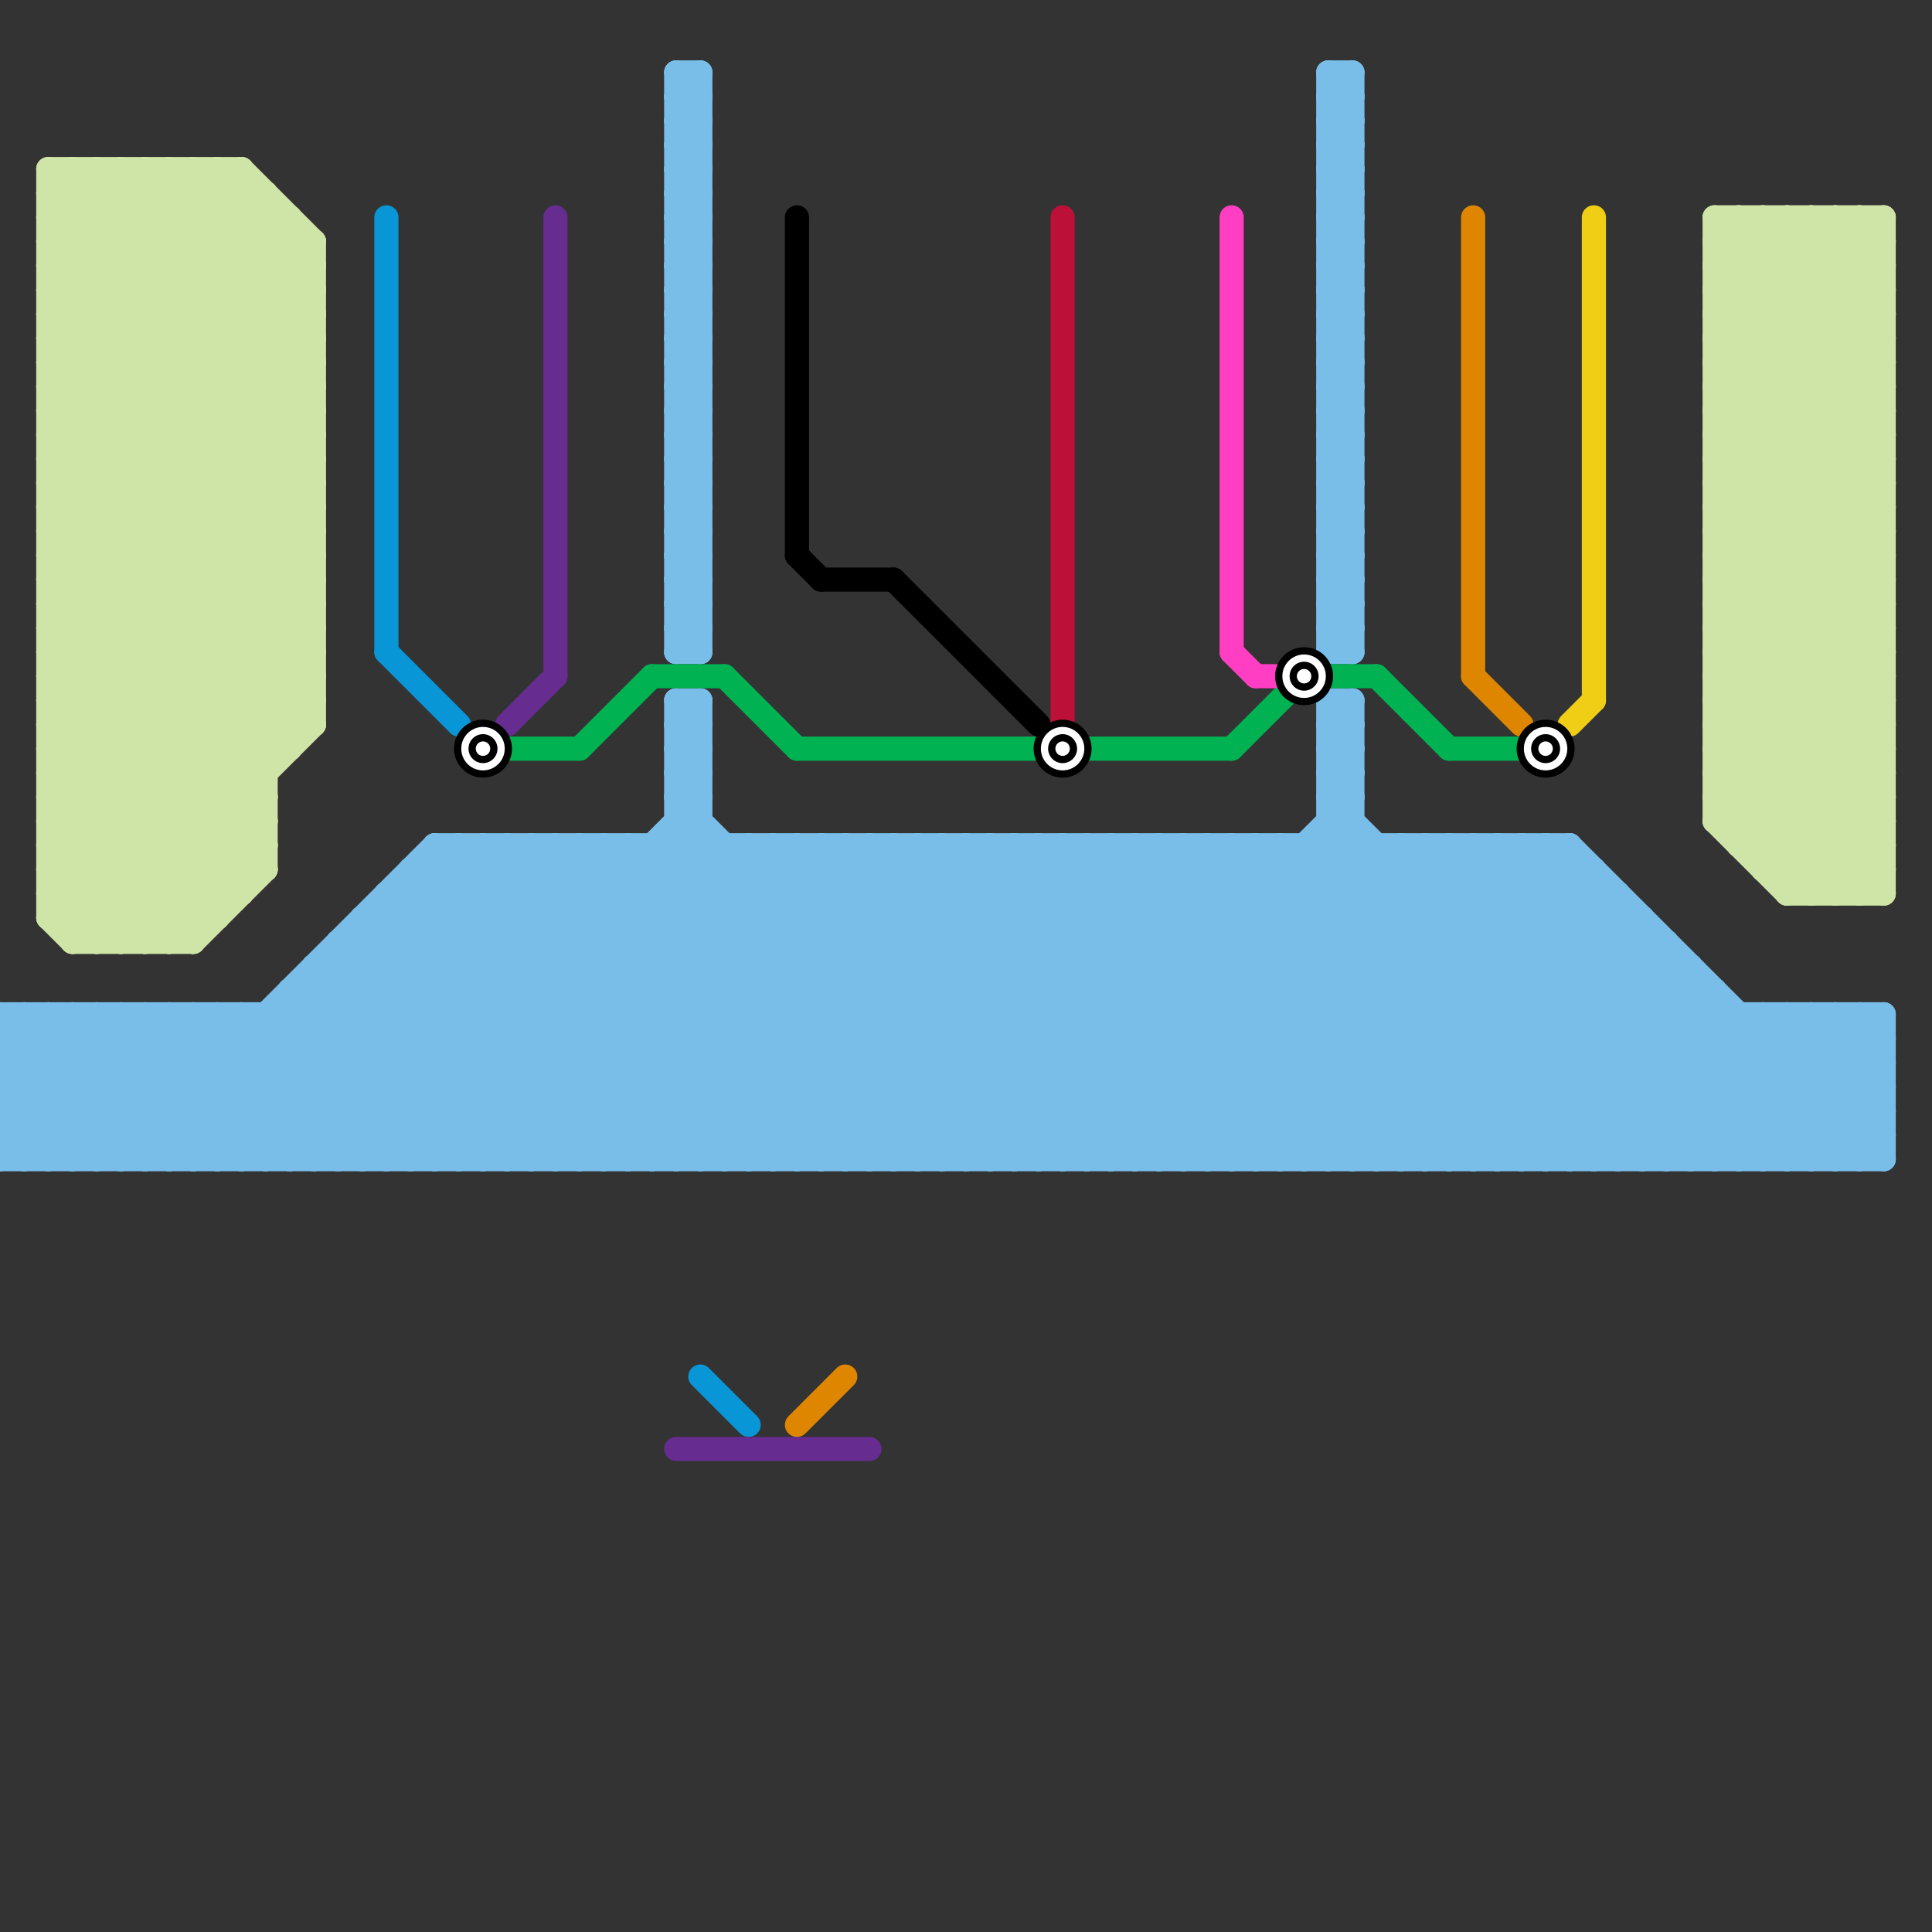 
<svg version="1.1" xmlns="http://www.w3.org/2000/svg" viewBox="0 0 80 80">
<rect x="0" y="0" width="80" height="80" fill="#333333" stroke="none"/>
<style>text { font: 1px Helvetica; font-weight: 600; white-space: pre; dominant-baseline: central; } line { stroke-width: 1; fill: none; stroke-linecap: round; stroke-linejoin: round; } .c0 { stroke: #79bde9 } .c1 { stroke: #cfe4a7 } .c2 { stroke: #0896d7 } .c3 { stroke: #00b251 } .c4 { stroke: #662c90 } .c5 { stroke: #000000 } .c6 { stroke: #df8600 } .c7 { stroke: #bd1038 } .c8 { stroke: #ff3ec4 } .c9 { stroke: #f0ce15 }</style><defs><g id="wm-xf"><circle r="1.2" fill="#000"/><circle r="0.9" fill="#fff"/><circle r="0.6" fill="#000"/><circle r="0.3" fill="#fff"/></g><g id="wm"><circle r="0.6" fill="#000"/><circle r="0.3" fill="#fff"/></g></defs><line class="c0" x1="55" y1="29" x2="56" y2="30"/><line class="c0" x1="55" y1="7" x2="56" y2="8"/><line class="c0" x1="28" y1="18" x2="29" y2="18"/><line class="c0" x1="64" y1="35" x2="77" y2="48"/><line class="c0" x1="38" y1="35" x2="38" y2="48"/><line class="c0" x1="28" y1="16" x2="29" y2="17"/><line class="c0" x1="77" y1="42" x2="78" y2="43"/><line class="c0" x1="7" y1="42" x2="7" y2="48"/><line class="c0" x1="55" y1="10" x2="56" y2="10"/><line class="c0" x1="28" y1="3" x2="28" y2="27"/><line class="c0" x1="40" y1="35" x2="40" y2="48"/><line class="c0" x1="55" y1="12" x2="56" y2="12"/><line class="c0" x1="62" y1="48" x2="70" y2="40"/><line class="c0" x1="55" y1="26" x2="56" y2="27"/><line class="c0" x1="41" y1="48" x2="56" y2="33"/><line class="c0" x1="63" y1="35" x2="76" y2="48"/><line class="c0" x1="4" y1="42" x2="10" y2="48"/><line class="c0" x1="28" y1="6" x2="29" y2="6"/><line class="c0" x1="55" y1="30" x2="56" y2="31"/><line class="c0" x1="28" y1="21" x2="29" y2="20"/><line class="c0" x1="28" y1="8" x2="29" y2="8"/><line class="c0" x1="73" y1="42" x2="78" y2="47"/><line class="c0" x1="42" y1="48" x2="56" y2="34"/><line class="c0" x1="25" y1="48" x2="38" y2="35"/><line class="c0" x1="28" y1="22" x2="29" y2="23"/><line class="c0" x1="12" y1="48" x2="25" y2="35"/><line class="c0" x1="33" y1="35" x2="33" y2="48"/><line class="c0" x1="55" y1="11" x2="56" y2="11"/><line class="c0" x1="69" y1="39" x2="69" y2="48"/><line class="c0" x1="56" y1="3" x2="56" y2="27"/><line class="c0" x1="55" y1="31" x2="56" y2="30"/><line class="c0" x1="58" y1="35" x2="71" y2="48"/><line class="c0" x1="55" y1="33" x2="56" y2="32"/><line class="c0" x1="55" y1="48" x2="66" y2="37"/><line class="c0" x1="28" y1="5" x2="29" y2="6"/><line class="c0" x1="28" y1="7" x2="29" y2="8"/><line class="c0" x1="52" y1="35" x2="65" y2="48"/><line class="c0" x1="28" y1="27" x2="29" y2="27"/><line class="c0" x1="28" y1="29" x2="29" y2="29"/><line class="c0" x1="13" y1="48" x2="26" y2="35"/><line class="c0" x1="60" y1="35" x2="73" y2="48"/><line class="c0" x1="55" y1="22" x2="56" y2="21"/><line class="c0" x1="34" y1="35" x2="34" y2="48"/><line class="c0" x1="28" y1="48" x2="41" y2="35"/><line class="c0" x1="12" y1="41" x2="19" y2="48"/><line class="c0" x1="53" y1="35" x2="66" y2="48"/><line class="c0" x1="30" y1="35" x2="30" y2="48"/><line class="c0" x1="55" y1="35" x2="68" y2="48"/><line class="c0" x1="28" y1="18" x2="29" y2="17"/><line class="c0" x1="28" y1="10" x2="29" y2="9"/><line class="c0" x1="28" y1="12" x2="29" y2="11"/><line class="c0" x1="40" y1="48" x2="53" y2="35"/><line class="c0" x1="17" y1="37" x2="28" y2="48"/><line class="c0" x1="65" y1="48" x2="71" y2="42"/><line class="c0" x1="8" y1="42" x2="8" y2="48"/><line class="c0" x1="55" y1="10" x2="56" y2="9"/><line class="c0" x1="55" y1="12" x2="56" y2="11"/><line class="c0" x1="73" y1="42" x2="73" y2="48"/><line class="c0" x1="54" y1="35" x2="54" y2="48"/><line class="c0" x1="28" y1="26" x2="29" y2="26"/><line class="c0" x1="29" y1="3" x2="29" y2="27"/><line class="c0" x1="0" y1="43" x2="78" y2="43"/><line class="c0" x1="10" y1="42" x2="10" y2="48"/><line class="c0" x1="55" y1="6" x2="56" y2="7"/><line class="c0" x1="55" y1="8" x2="56" y2="9"/><line class="c0" x1="55" y1="26" x2="56" y2="26"/><line class="c0" x1="46" y1="35" x2="59" y2="48"/><line class="c0" x1="55" y1="30" x2="56" y2="30"/><line class="c0" x1="8" y1="48" x2="21" y2="35"/><line class="c0" x1="74" y1="42" x2="74" y2="48"/><line class="c0" x1="28" y1="9" x2="29" y2="10"/><line class="c0" x1="48" y1="35" x2="61" y2="48"/><line class="c0" x1="55" y1="13" x2="56" y2="13"/><line class="c0" x1="15" y1="38" x2="15" y2="48"/><line class="c0" x1="55" y1="11" x2="56" y2="10"/><line class="c0" x1="59" y1="35" x2="59" y2="48"/><line class="c0" x1="13" y1="40" x2="70" y2="40"/><line class="c0" x1="28" y1="5" x2="29" y2="5"/><line class="c0" x1="28" y1="7" x2="29" y2="7"/><line class="c0" x1="34" y1="48" x2="47" y2="35"/><line class="c0" x1="3" y1="42" x2="3" y2="48"/><line class="c0" x1="76" y1="48" x2="78" y2="46"/><line class="c0" x1="28" y1="27" x2="29" y2="26"/><line class="c0" x1="49" y1="35" x2="49" y2="48"/><line class="c0" x1="36" y1="35" x2="36" y2="48"/><line class="c0" x1="36" y1="48" x2="49" y2="35"/><line class="c0" x1="5" y1="42" x2="5" y2="48"/><line class="c0" x1="30" y1="48" x2="43" y2="35"/><line class="c0" x1="28" y1="23" x2="29" y2="24"/><line class="c0" x1="74" y1="48" x2="78" y2="44"/><line class="c0" x1="28" y1="15" x2="29" y2="16"/><line class="c0" x1="28" y1="17" x2="29" y2="18"/><line class="c0" x1="0" y1="44" x2="2" y2="42"/><line class="c0" x1="55" y1="32" x2="56" y2="31"/><line class="c0" x1="31" y1="35" x2="31" y2="48"/><line class="c0" x1="55" y1="17" x2="56" y2="18"/><line class="c0" x1="55" y1="3" x2="55" y2="27"/><line class="c0" x1="31" y1="48" x2="44" y2="35"/><line class="c0" x1="61" y1="35" x2="74" y2="48"/><line class="c0" x1="0" y1="43" x2="1" y2="42"/><line class="c0" x1="28" y1="26" x2="29" y2="25"/><line class="c0" x1="21" y1="35" x2="34" y2="48"/><line class="c0" x1="64" y1="35" x2="64" y2="48"/><line class="c0" x1="60" y1="48" x2="69" y2="39"/><line class="c0" x1="0" y1="43" x2="5" y2="48"/><line class="c0" x1="23" y1="35" x2="36" y2="48"/><line class="c0" x1="76" y1="42" x2="76" y2="48"/><line class="c0" x1="28" y1="9" x2="29" y2="9"/><line class="c0" x1="49" y1="48" x2="62" y2="35"/><line class="c0" x1="0" y1="46" x2="2" y2="48"/><line class="c0" x1="55" y1="13" x2="56" y2="12"/><line class="c0" x1="24" y1="48" x2="37" y2="35"/><line class="c0" x1="28" y1="32" x2="29" y2="33"/><line class="c0" x1="50" y1="35" x2="50" y2="48"/><line class="c0" x1="55" y1="27" x2="56" y2="27"/><line class="c0" x1="51" y1="35" x2="64" y2="48"/><line class="c0" x1="55" y1="19" x2="56" y2="19"/><line class="c0" x1="55" y1="21" x2="56" y2="21"/><line class="c0" x1="14" y1="48" x2="29" y2="33"/><line class="c0" x1="2" y1="48" x2="8" y2="42"/><line class="c0" x1="28" y1="15" x2="29" y2="15"/><line class="c0" x1="6" y1="42" x2="6" y2="48"/><line class="c0" x1="28" y1="17" x2="29" y2="17"/><line class="c0" x1="71" y1="41" x2="71" y2="48"/><line class="c0" x1="52" y1="35" x2="52" y2="48"/><line class="c0" x1="75" y1="48" x2="78" y2="45"/><line class="c0" x1="39" y1="35" x2="39" y2="48"/><line class="c0" x1="39" y1="48" x2="52" y2="35"/><line class="c0" x1="17" y1="36" x2="29" y2="48"/><line class="c0" x1="28" y1="20" x2="29" y2="19"/><line class="c0" x1="72" y1="42" x2="72" y2="48"/><line class="c0" x1="37" y1="48" x2="50" y2="35"/><line class="c0" x1="53" y1="35" x2="53" y2="48"/><line class="c0" x1="14" y1="39" x2="69" y2="39"/><line class="c0" x1="28" y1="14" x2="29" y2="15"/><line class="c0" x1="0" y1="42" x2="78" y2="42"/><line class="c0" x1="64" y1="48" x2="71" y2="41"/><line class="c0" x1="55" y1="14" x2="56" y2="15"/><line class="c0" x1="7" y1="42" x2="13" y2="48"/><line class="c0" x1="55" y1="16" x2="56" y2="17"/><line class="c0" x1="28" y1="9" x2="29" y2="8"/><line class="c0" x1="57" y1="48" x2="67" y2="38"/><line class="c0" x1="24" y1="35" x2="37" y2="48"/><line class="c0" x1="63" y1="35" x2="63" y2="48"/><line class="c0" x1="32" y1="35" x2="45" y2="48"/><line class="c0" x1="50" y1="48" x2="63" y2="35"/><line class="c0" x1="26" y1="35" x2="39" y2="48"/><line class="c0" x1="75" y1="42" x2="78" y2="45"/><line class="c0" x1="58" y1="35" x2="58" y2="48"/><line class="c0" x1="52" y1="48" x2="65" y2="35"/><line class="c0" x1="55" y1="19" x2="56" y2="18"/><line class="c0" x1="55" y1="21" x2="56" y2="20"/><line class="c0" x1="27" y1="48" x2="40" y2="35"/><line class="c0" x1="0" y1="48" x2="78" y2="48"/><line class="c0" x1="55" y1="15" x2="56" y2="16"/><line class="c0" x1="42" y1="35" x2="55" y2="48"/><line class="c0" x1="28" y1="15" x2="29" y2="14"/><line class="c0" x1="28" y1="17" x2="29" y2="16"/><line class="c0" x1="60" y1="35" x2="60" y2="48"/><line class="c0" x1="28" y1="31" x2="29" y2="32"/><line class="c0" x1="44" y1="35" x2="57" y2="48"/><line class="c0" x1="28" y1="25" x2="29" y2="26"/><line class="c0" x1="68" y1="48" x2="74" y2="42"/><line class="c0" x1="55" y1="18" x2="56" y2="18"/><line class="c0" x1="59" y1="48" x2="68" y2="39"/><line class="c0" x1="55" y1="20" x2="56" y2="20"/><line class="c0" x1="28" y1="14" x2="29" y2="14"/><line class="c0" x1="54" y1="48" x2="66" y2="36"/><line class="c0" x1="46" y1="35" x2="46" y2="48"/><line class="c0" x1="71" y1="48" x2="77" y2="42"/><line class="c0" x1="66" y1="36" x2="66" y2="48"/><line class="c0" x1="0" y1="47" x2="1" y2="48"/><line class="c0" x1="12" y1="41" x2="71" y2="41"/><line class="c0" x1="56" y1="29" x2="56" y2="48"/><line class="c0" x1="28" y1="30" x2="29" y2="31"/><line class="c0" x1="0" y1="42" x2="0" y2="48"/><line class="c0" x1="2" y1="42" x2="2" y2="48"/><line class="c0" x1="10" y1="42" x2="16" y2="48"/><line class="c0" x1="55" y1="24" x2="56" y2="25"/><line class="c0" x1="19" y1="35" x2="32" y2="48"/><line class="c0" x1="55" y1="9" x2="56" y2="10"/><line class="c0" x1="16" y1="37" x2="16" y2="48"/><line class="c0" x1="17" y1="36" x2="66" y2="36"/><line class="c0" x1="55" y1="29" x2="56" y2="29"/><line class="c0" x1="28" y1="34" x2="42" y2="48"/><line class="c0" x1="55" y1="15" x2="56" y2="15"/><line class="c0" x1="55" y1="7" x2="56" y2="7"/><line class="c0" x1="20" y1="35" x2="33" y2="48"/><line class="c0" x1="14" y1="39" x2="14" y2="48"/><line class="c0" x1="28" y1="16" x2="29" y2="16"/><line class="c0" x1="28" y1="3" x2="29" y2="4"/><line class="c0" x1="51" y1="35" x2="51" y2="48"/><line class="c0" x1="28" y1="25" x2="29" y2="25"/><line class="c0" x1="3" y1="48" x2="9" y2="42"/><line class="c0" x1="3" y1="42" x2="9" y2="48"/><line class="c0" x1="55" y1="18" x2="56" y2="17"/><line class="c0" x1="55" y1="20" x2="56" y2="19"/><line class="c0" x1="45" y1="35" x2="58" y2="48"/><line class="c0" x1="7" y1="48" x2="20" y2="35"/><line class="c0" x1="5" y1="42" x2="11" y2="48"/><line class="c0" x1="47" y1="35" x2="60" y2="48"/><line class="c0" x1="21" y1="35" x2="21" y2="48"/><line class="c0" x1="46" y1="48" x2="59" y2="35"/><line class="c0" x1="21" y1="48" x2="34" y2="35"/><line class="c0" x1="22" y1="35" x2="35" y2="48"/><line class="c0" x1="28" y1="14" x2="29" y2="13"/><line class="c0" x1="28" y1="6" x2="29" y2="5"/><line class="c0" x1="28" y1="8" x2="29" y2="7"/><line class="c0" x1="23" y1="35" x2="23" y2="48"/><line class="c0" x1="28" y1="24" x2="29" y2="25"/><line class="c0" x1="48" y1="48" x2="61" y2="35"/><line class="c0" x1="6" y1="42" x2="12" y2="48"/><line class="c0" x1="13" y1="41" x2="20" y2="48"/><line class="c0" x1="28" y1="33" x2="43" y2="48"/><line class="c0" x1="28" y1="22" x2="29" y2="22"/><line class="c0" x1="55" y1="4" x2="56" y2="5"/><line class="c0" x1="12" y1="41" x2="12" y2="48"/><line class="c0" x1="28" y1="11" x2="29" y2="12"/><line class="c0" x1="0" y1="46" x2="4" y2="42"/><line class="c0" x1="27" y1="35" x2="40" y2="48"/><line class="c0" x1="55" y1="9" x2="56" y2="9"/><line class="c0" x1="5" y1="48" x2="18" y2="35"/><line class="c0" x1="41" y1="35" x2="54" y2="48"/><line class="c0" x1="14" y1="40" x2="22" y2="48"/><line class="c0" x1="55" y1="7" x2="56" y2="6"/><line class="c0" x1="35" y1="35" x2="48" y2="48"/><line class="c0" x1="77" y1="48" x2="78" y2="47"/><line class="c0" x1="55" y1="23" x2="56" y2="24"/><line class="c0" x1="55" y1="25" x2="56" y2="26"/><line class="c0" x1="28" y1="16" x2="29" y2="15"/><line class="c0" x1="28" y1="3" x2="29" y2="3"/><line class="c0" x1="28" y1="19" x2="29" y2="20"/><line class="c0" x1="28" y1="13" x2="29" y2="14"/><line class="c0" x1="55" y1="6" x2="56" y2="6"/><line class="c0" x1="55" y1="8" x2="56" y2="8"/><line class="c0" x1="29" y1="48" x2="42" y2="35"/><line class="c0" x1="23" y1="48" x2="36" y2="35"/><line class="c0" x1="55" y1="26" x2="56" y2="25"/><line class="c0" x1="59" y1="35" x2="72" y2="48"/><line class="c0" x1="10" y1="48" x2="23" y2="35"/><line class="c0" x1="15" y1="48" x2="29" y2="34"/><line class="c0" x1="55" y1="30" x2="56" y2="29"/><line class="c0" x1="28" y1="24" x2="29" y2="24"/><line class="c0" x1="24" y1="35" x2="24" y2="48"/><line class="c0" x1="70" y1="40" x2="70" y2="48"/><line class="c0" x1="1" y1="48" x2="7" y2="42"/><line class="c0" x1="28" y1="22" x2="29" y2="21"/><line class="c0" x1="54" y1="35" x2="67" y2="48"/><line class="c0" x1="76" y1="42" x2="78" y2="44"/><line class="c0" x1="26" y1="35" x2="26" y2="48"/><line class="c0" x1="28" y1="5" x2="29" y2="4"/><line class="c0" x1="28" y1="7" x2="29" y2="6"/><line class="c0" x1="9" y1="42" x2="15" y2="48"/><line class="c0" x1="55" y1="34" x2="69" y2="48"/><line class="c0" x1="55" y1="9" x2="56" y2="8"/><line class="c0" x1="28" y1="23" x2="29" y2="23"/><line class="c0" x1="42" y1="35" x2="42" y2="48"/><line class="c0" x1="13" y1="40" x2="21" y2="48"/><line class="c0" x1="28" y1="21" x2="29" y2="22"/><line class="c0" x1="43" y1="35" x2="56" y2="48"/><line class="c0" x1="11" y1="42" x2="11" y2="48"/><line class="c0" x1="18" y1="35" x2="31" y2="48"/><line class="c0" x1="55" y1="3" x2="56" y2="4"/><line class="c0" x1="17" y1="48" x2="30" y2="35"/><line class="c0" x1="11" y1="48" x2="24" y2="35"/><line class="c0" x1="55" y1="25" x2="56" y2="25"/><line class="c0" x1="44" y1="35" x2="44" y2="48"/><line class="c0" x1="55" y1="17" x2="56" y2="17"/><line class="c0" x1="28" y1="4" x2="29" y2="5"/><line class="c0" x1="19" y1="35" x2="19" y2="48"/><line class="c0" x1="6" y1="48" x2="19" y2="35"/><line class="c0" x1="55" y1="31" x2="56" y2="32"/><line class="c0" x1="28" y1="13" x2="29" y2="13"/><line class="c0" x1="53" y1="48" x2="65" y2="36"/><line class="c0" x1="55" y1="6" x2="56" y2="5"/><line class="c0" x1="55" y1="8" x2="56" y2="7"/><line class="c0" x1="61" y1="48" x2="69" y2="40"/><line class="c0" x1="55" y1="22" x2="56" y2="23"/><line class="c0" x1="13" y1="40" x2="13" y2="48"/><line class="c0" x1="28" y1="24" x2="29" y2="23"/><line class="c0" x1="32" y1="35" x2="32" y2="48"/><line class="c0" x1="32" y1="48" x2="45" y2="35"/><line class="c0" x1="1" y1="42" x2="1" y2="48"/><line class="c0" x1="26" y1="48" x2="39" y2="35"/><line class="c0" x1="28" y1="18" x2="29" y2="19"/><line class="c0" x1="47" y1="35" x2="47" y2="48"/><line class="c0" x1="62" y1="35" x2="75" y2="48"/><line class="c0" x1="28" y1="10" x2="29" y2="11"/><line class="c0" x1="28" y1="12" x2="29" y2="13"/><line class="c0" x1="16" y1="37" x2="67" y2="37"/><line class="c0" x1="16" y1="38" x2="26" y2="48"/><line class="c0" x1="28" y1="32" x2="29" y2="32"/><line class="c0" x1="28" y1="34" x2="29" y2="34"/><line class="c0" x1="55" y1="27" x2="56" y2="26"/><line class="c0" x1="55" y1="10" x2="56" y2="11"/><line class="c0" x1="55" y1="12" x2="56" y2="13"/><line class="c0" x1="77" y1="42" x2="77" y2="48"/><line class="c0" x1="0" y1="42" x2="6" y2="48"/><line class="c0" x1="28" y1="23" x2="29" y2="22"/><line class="c0" x1="28" y1="29" x2="28" y2="48"/><line class="c0" x1="75" y1="42" x2="75" y2="48"/><line class="c0" x1="2" y1="42" x2="8" y2="48"/><line class="c0" x1="44" y1="48" x2="57" y2="35"/><line class="c0" x1="0" y1="45" x2="3" y2="48"/><line class="c0" x1="14" y1="39" x2="23" y2="48"/><line class="c0" x1="55" y1="17" x2="56" y2="16"/><line class="c0" x1="28" y1="4" x2="29" y2="4"/><line class="c0" x1="0" y1="44" x2="78" y2="44"/><line class="c0" x1="45" y1="35" x2="45" y2="48"/><line class="c0" x1="0" y1="46" x2="78" y2="46"/><line class="c0" x1="45" y1="48" x2="58" y2="35"/><line class="c0" x1="20" y1="35" x2="20" y2="48"/><line class="c0" x1="55" y1="11" x2="56" y2="12"/><line class="c0" x1="20" y1="48" x2="33" y2="35"/><line class="c0" x1="55" y1="31" x2="56" y2="31"/><line class="c0" x1="55" y1="33" x2="56" y2="33"/><line class="c0" x1="22" y1="35" x2="22" y2="48"/><line class="c0" x1="22" y1="48" x2="35" y2="35"/><line class="c0" x1="55" y1="22" x2="56" y2="22"/><line class="c0" x1="55" y1="14" x2="56" y2="14"/><line class="c0" x1="55" y1="16" x2="56" y2="16"/><line class="c0" x1="51" y1="48" x2="64" y2="35"/><line class="c0" x1="37" y1="35" x2="50" y2="48"/><line class="c0" x1="55" y1="32" x2="56" y2="33"/><line class="c0" x1="28" y1="10" x2="29" y2="10"/><line class="c0" x1="28" y1="12" x2="29" y2="12"/><line class="c0" x1="38" y1="48" x2="51" y2="35"/><line class="c0" x1="28" y1="32" x2="29" y2="31"/><line class="c0" x1="15" y1="38" x2="68" y2="38"/><line class="c0" x1="28" y1="26" x2="29" y2="27"/><line class="c0" x1="65" y1="35" x2="78" y2="48"/><line class="c0" x1="33" y1="48" x2="46" y2="35"/><line class="c0" x1="63" y1="48" x2="70" y2="41"/><line class="c0" x1="55" y1="33" x2="70" y2="48"/><line class="c0" x1="58" y1="48" x2="68" y2="38"/><line class="c0" x1="41" y1="35" x2="41" y2="48"/><line class="c0" x1="35" y1="35" x2="35" y2="48"/><line class="c0" x1="9" y1="42" x2="9" y2="48"/><line class="c0" x1="66" y1="48" x2="72" y2="42"/><line class="c0" x1="28" y1="31" x2="29" y2="31"/><line class="c0" x1="28" y1="33" x2="29" y2="33"/><line class="c0" x1="29" y1="29" x2="29" y2="48"/><line class="c0" x1="55" y1="13" x2="56" y2="14"/><line class="c0" x1="74" y1="42" x2="78" y2="46"/><line class="c0" x1="28" y1="4" x2="29" y2="3"/><line class="c0" x1="55" y1="5" x2="56" y2="6"/><line class="c0" x1="18" y1="35" x2="65" y2="35"/><line class="c0" x1="25" y1="35" x2="38" y2="48"/><line class="c0" x1="78" y1="42" x2="78" y2="48"/><line class="c0" x1="47" y1="48" x2="60" y2="35"/><line class="c0" x1="72" y1="48" x2="78" y2="42"/><line class="c0" x1="61" y1="35" x2="61" y2="48"/><line class="c0" x1="48" y1="35" x2="48" y2="48"/><line class="c0" x1="55" y1="14" x2="56" y2="13"/><line class="c0" x1="55" y1="16" x2="56" y2="15"/><line class="c0" x1="28" y1="30" x2="29" y2="30"/><line class="c0" x1="0" y1="45" x2="3" y2="42"/><line class="c0" x1="0" y1="45" x2="78" y2="45"/><line class="c0" x1="4" y1="42" x2="4" y2="48"/><line class="c0" x1="38" y1="35" x2="51" y2="48"/><line class="c0" x1="55" y1="32" x2="56" y2="32"/><line class="c0" x1="55" y1="24" x2="56" y2="24"/><line class="c0" x1="55" y1="34" x2="56" y2="34"/><line class="c0" x1="16" y1="37" x2="27" y2="48"/><line class="c0" x1="40" y1="35" x2="53" y2="48"/><line class="c0" x1="4" y1="48" x2="10" y2="42"/><line class="c0" x1="28" y1="20" x2="29" y2="21"/><line class="c0" x1="35" y1="48" x2="48" y2="35"/><line class="c0" x1="62" y1="35" x2="62" y2="48"/><line class="c0" x1="55" y1="15" x2="56" y2="14"/><line class="c0" x1="43" y1="35" x2="43" y2="48"/><line class="c0" x1="18" y1="35" x2="18" y2="48"/><line class="c0" x1="43" y1="48" x2="56" y2="35"/><line class="c0" x1="0" y1="44" x2="4" y2="48"/><line class="c0" x1="28" y1="31" x2="29" y2="30"/><line class="c0" x1="28" y1="33" x2="29" y2="32"/><line class="c0" x1="67" y1="48" x2="73" y2="42"/><line class="c0" x1="28" y1="25" x2="29" y2="24"/><line class="c0" x1="57" y1="35" x2="57" y2="48"/><line class="c0" x1="55" y1="5" x2="56" y2="5"/><line class="c0" x1="33" y1="35" x2="46" y2="48"/><line class="c0" x1="69" y1="48" x2="75" y2="42"/><line class="c0" x1="0" y1="47" x2="78" y2="47"/><line class="c0" x1="55" y1="19" x2="56" y2="20"/><line class="c0" x1="11" y1="42" x2="17" y2="48"/><line class="c0" x1="55" y1="21" x2="56" y2="22"/><line class="c0" x1="34" y1="35" x2="47" y2="48"/><line class="c0" x1="28" y1="35" x2="41" y2="48"/><line class="c0" x1="18" y1="36" x2="30" y2="48"/><line class="c0" x1="28" y1="30" x2="29" y2="29"/><line class="c0" x1="15" y1="38" x2="25" y2="48"/><line class="c0" x1="68" y1="38" x2="68" y2="48"/><line class="c0" x1="55" y1="4" x2="56" y2="4"/><line class="c0" x1="17" y1="36" x2="17" y2="48"/><line class="c0" x1="55" y1="24" x2="56" y2="23"/><line class="c0" x1="28" y1="11" x2="29" y2="11"/><line class="c0" x1="28" y1="20" x2="29" y2="20"/><line class="c0" x1="16" y1="48" x2="29" y2="35"/><line class="c0" x1="70" y1="48" x2="76" y2="42"/><line class="c0" x1="1" y1="42" x2="7" y2="48"/><line class="c0" x1="18" y1="48" x2="31" y2="35"/><line class="c0" x1="73" y1="48" x2="78" y2="43"/><line class="c0" x1="55" y1="23" x2="56" y2="23"/><line class="c0" x1="65" y1="35" x2="65" y2="48"/><line class="c0" x1="55" y1="5" x2="56" y2="4"/><line class="c0" x1="28" y1="19" x2="29" y2="19"/><line class="c0" x1="55" y1="29" x2="55" y2="48"/><line class="c0" x1="67" y1="37" x2="67" y2="48"/><line class="c0" x1="36" y1="35" x2="49" y2="48"/><line class="c0" x1="12" y1="42" x2="18" y2="48"/><line class="c0" x1="37" y1="35" x2="37" y2="48"/><line class="c0" x1="31" y1="35" x2="44" y2="48"/><line class="c0" x1="55" y1="4" x2="56" y2="3"/><line class="c0" x1="0" y1="47" x2="5" y2="42"/><line class="c0" x1="55" y1="18" x2="56" y2="19"/><line class="c0" x1="55" y1="20" x2="56" y2="21"/><line class="c0" x1="28" y1="11" x2="29" y2="10"/><line class="c0" x1="39" y1="35" x2="52" y2="48"/><line class="c0" x1="56" y1="48" x2="67" y2="37"/><line class="c0" x1="15" y1="39" x2="24" y2="48"/><line class="c0" x1="28" y1="6" x2="29" y2="7"/><line class="c0" x1="28" y1="21" x2="29" y2="21"/><line class="c0" x1="28" y1="8" x2="29" y2="9"/><line class="c0" x1="9" y1="48" x2="22" y2="35"/><line class="c0" x1="55" y1="3" x2="56" y2="3"/><line class="c0" x1="19" y1="48" x2="32" y2="35"/><line class="c0" x1="55" y1="23" x2="56" y2="22"/><line class="c0" x1="55" y1="25" x2="56" y2="24"/><line class="c0" x1="49" y1="35" x2="62" y2="48"/><line class="c0" x1="27" y1="35" x2="27" y2="48"/><line class="c0" x1="0" y1="48" x2="6" y2="42"/><line class="c0" x1="25" y1="35" x2="25" y2="48"/><line class="c0" x1="8" y1="42" x2="14" y2="48"/><line class="c0" x1="28" y1="19" x2="29" y2="18"/><line class="c0" x1="50" y1="35" x2="63" y2="48"/><line class="c0" x1="28" y1="13" x2="29" y2="12"/><line class="c0" x1="28" y1="29" x2="29" y2="30"/><line class="c1" x1="71" y1="18" x2="78" y2="18"/><line class="c1" x1="2" y1="17" x2="13" y2="17"/><line class="c1" x1="74" y1="37" x2="78" y2="33"/><line class="c1" x1="2" y1="15" x2="10" y2="7"/><line class="c1" x1="2" y1="23" x2="11" y2="32"/><line class="c1" x1="8" y1="39" x2="11" y2="36"/><line class="c1" x1="2" y1="34" x2="7" y2="39"/><line class="c1" x1="71" y1="30" x2="78" y2="30"/><line class="c1" x1="2" y1="9" x2="4" y2="7"/><line class="c1" x1="2" y1="35" x2="6" y2="39"/><line class="c1" x1="2" y1="35" x2="11" y2="35"/><line class="c1" x1="2" y1="31" x2="12" y2="31"/><line class="c1" x1="2" y1="29" x2="13" y2="29"/><line class="c1" x1="71" y1="22" x2="78" y2="22"/><line class="c1" x1="2" y1="27" x2="11" y2="36"/><line class="c1" x1="9" y1="7" x2="13" y2="11"/><line class="c1" x1="71" y1="24" x2="78" y2="24"/><line class="c1" x1="72" y1="35" x2="78" y2="35"/><line class="c1" x1="74" y1="9" x2="78" y2="13"/><line class="c1" x1="71" y1="34" x2="78" y2="34"/><line class="c1" x1="2" y1="31" x2="13" y2="20"/><line class="c1" x1="71" y1="16" x2="78" y2="9"/><line class="c1" x1="71" y1="18" x2="78" y2="11"/><line class="c1" x1="2" y1="27" x2="13" y2="27"/><line class="c1" x1="2" y1="15" x2="13" y2="26"/><line class="c1" x1="2" y1="28" x2="13" y2="17"/><line class="c1" x1="2" y1="17" x2="13" y2="28"/><line class="c1" x1="2" y1="30" x2="9" y2="37"/><line class="c1" x1="2" y1="30" x2="13" y2="19"/><line class="c1" x1="71" y1="9" x2="78" y2="16"/><line class="c1" x1="71" y1="11" x2="78" y2="18"/><line class="c1" x1="76" y1="9" x2="76" y2="37"/><line class="c1" x1="71" y1="21" x2="78" y2="28"/><line class="c1" x1="71" y1="22" x2="78" y2="15"/><line class="c1" x1="71" y1="23" x2="78" y2="30"/><line class="c1" x1="71" y1="24" x2="78" y2="17"/><line class="c1" x1="6" y1="39" x2="11" y2="34"/><line class="c1" x1="71" y1="34" x2="78" y2="27"/><line class="c1" x1="75" y1="9" x2="75" y2="37"/><line class="c1" x1="2" y1="34" x2="13" y2="23"/><line class="c1" x1="76" y1="37" x2="78" y2="35"/><line class="c1" x1="2" y1="18" x2="13" y2="29"/><line class="c1" x1="2" y1="14" x2="13" y2="14"/><line class="c1" x1="2" y1="20" x2="12" y2="10"/><line class="c1" x1="71" y1="27" x2="78" y2="34"/><line class="c1" x1="2" y1="16" x2="13" y2="16"/><line class="c1" x1="74" y1="37" x2="78" y2="37"/><line class="c1" x1="71" y1="9" x2="78" y2="9"/><line class="c1" x1="71" y1="11" x2="78" y2="11"/><line class="c1" x1="2" y1="28" x2="13" y2="28"/><line class="c1" x1="2" y1="37" x2="4" y2="39"/><line class="c1" x1="71" y1="21" x2="78" y2="21"/><line class="c1" x1="2" y1="30" x2="13" y2="30"/><line class="c1" x1="71" y1="23" x2="78" y2="23"/><line class="c1" x1="2" y1="37" x2="13" y2="26"/><line class="c1" x1="10" y1="7" x2="10" y2="37"/><line class="c1" x1="2" y1="10" x2="5" y2="7"/><line class="c1" x1="2" y1="11" x2="13" y2="11"/><line class="c1" x1="71" y1="27" x2="78" y2="27"/><line class="c1" x1="2" y1="22" x2="13" y2="11"/><line class="c1" x1="72" y1="9" x2="78" y2="15"/><line class="c1" x1="76" y1="9" x2="78" y2="11"/><line class="c1" x1="8" y1="7" x2="8" y2="39"/><line class="c1" x1="71" y1="21" x2="78" y2="14"/><line class="c1" x1="2" y1="20" x2="12" y2="30"/><line class="c1" x1="2" y1="8" x2="13" y2="19"/><line class="c1" x1="9" y1="7" x2="9" y2="38"/><line class="c1" x1="2" y1="21" x2="13" y2="10"/><line class="c1" x1="71" y1="23" x2="78" y2="16"/><line class="c1" x1="72" y1="9" x2="72" y2="35"/><line class="c1" x1="2" y1="31" x2="9" y2="38"/><line class="c1" x1="71" y1="12" x2="78" y2="19"/><line class="c1" x1="73" y1="9" x2="78" y2="14"/><line class="c1" x1="71" y1="14" x2="78" y2="21"/><line class="c1" x1="6" y1="7" x2="13" y2="14"/><line class="c1" x1="71" y1="32" x2="78" y2="32"/><line class="c1" x1="73" y1="9" x2="73" y2="36"/><line class="c1" x1="2" y1="19" x2="12" y2="9"/><line class="c1" x1="6" y1="7" x2="6" y2="39"/><line class="c1" x1="71" y1="27" x2="78" y2="20"/><line class="c1" x1="2" y1="25" x2="13" y2="14"/><line class="c1" x1="2" y1="32" x2="8" y2="38"/><line class="c1" x1="10" y1="7" x2="13" y2="10"/><line class="c1" x1="2" y1="11" x2="6" y2="7"/><line class="c1" x1="3" y1="7" x2="3" y2="39"/><line class="c1" x1="75" y1="9" x2="78" y2="12"/><line class="c1" x1="2" y1="11" x2="13" y2="22"/><line class="c1" x1="73" y1="36" x2="78" y2="36"/><line class="c1" x1="71" y1="20" x2="78" y2="27"/><line class="c1" x1="2" y1="19" x2="13" y2="19"/><line class="c1" x1="71" y1="12" x2="78" y2="12"/><line class="c1" x1="2" y1="21" x2="13" y2="21"/><line class="c1" x1="5" y1="7" x2="5" y2="39"/><line class="c1" x1="71" y1="14" x2="78" y2="14"/><line class="c1" x1="2" y1="13" x2="13" y2="13"/><line class="c1" x1="71" y1="32" x2="78" y2="25"/><line class="c1" x1="2" y1="28" x2="10" y2="36"/><line class="c1" x1="4" y1="7" x2="4" y2="39"/><line class="c1" x1="7" y1="39" x2="11" y2="35"/><line class="c1" x1="2" y1="33" x2="11" y2="33"/><line class="c1" x1="2" y1="21" x2="12" y2="31"/><line class="c1" x1="71" y1="20" x2="78" y2="20"/><line class="c1" x1="2" y1="13" x2="8" y2="7"/><line class="c1" x1="2" y1="25" x2="11" y2="34"/><line class="c1" x1="2" y1="16" x2="10" y2="8"/><line class="c1" x1="3" y1="7" x2="13" y2="17"/><line class="c1" x1="2" y1="24" x2="13" y2="13"/><line class="c1" x1="2" y1="13" x2="13" y2="24"/><line class="c1" x1="3" y1="39" x2="13" y2="29"/><line class="c1" x1="2" y1="26" x2="11" y2="35"/><line class="c1" x1="2" y1="14" x2="9" y2="7"/><line class="c1" x1="71" y1="17" x2="78" y2="24"/><line class="c1" x1="13" y1="10" x2="13" y2="30"/><line class="c1" x1="71" y1="33" x2="78" y2="33"/><line class="c1" x1="71" y1="20" x2="78" y2="13"/><line class="c1" x1="71" y1="19" x2="78" y2="26"/><line class="c1" x1="73" y1="36" x2="78" y2="31"/><line class="c1" x1="4" y1="7" x2="13" y2="16"/><line class="c1" x1="2" y1="18" x2="11" y2="9"/><line class="c1" x1="7" y1="7" x2="7" y2="39"/><line class="c1" x1="2" y1="14" x2="13" y2="25"/><line class="c1" x1="2" y1="16" x2="13" y2="27"/><line class="c1" x1="72" y1="35" x2="78" y2="29"/><line class="c1" x1="2" y1="36" x2="13" y2="25"/><line class="c1" x1="77" y1="9" x2="77" y2="37"/><line class="c1" x1="2" y1="24" x2="13" y2="24"/><line class="c1" x1="71" y1="15" x2="77" y2="9"/><line class="c1" x1="71" y1="17" x2="78" y2="17"/><line class="c1" x1="2" y1="7" x2="2" y2="38"/><line class="c1" x1="71" y1="19" x2="78" y2="19"/><line class="c1" x1="71" y1="33" x2="78" y2="26"/><line class="c1" x1="2" y1="33" x2="13" y2="22"/><line class="c1" x1="2" y1="22" x2="13" y2="22"/><line class="c1" x1="2" y1="36" x2="11" y2="36"/><line class="c1" x1="71" y1="26" x2="78" y2="33"/><line class="c1" x1="71" y1="28" x2="78" y2="35"/><line class="c1" x1="2" y1="37" x2="10" y2="37"/><line class="c1" x1="2" y1="8" x2="3" y2="7"/><line class="c1" x1="74" y1="36" x2="78" y2="32"/><line class="c1" x1="71" y1="17" x2="78" y2="10"/><line class="c1" x1="71" y1="9" x2="71" y2="34"/><line class="c1" x1="71" y1="19" x2="78" y2="12"/><line class="c1" x1="73" y1="35" x2="78" y2="30"/><line class="c1" x1="12" y1="9" x2="12" y2="31"/><line class="c1" x1="5" y1="7" x2="13" y2="15"/><line class="c1" x1="8" y1="7" x2="13" y2="12"/><line class="c1" x1="71" y1="10" x2="78" y2="17"/><line class="c1" x1="11" y1="8" x2="11" y2="36"/><line class="c1" x1="2" y1="38" x2="3" y2="39"/><line class="c1" x1="71" y1="26" x2="78" y2="26"/><line class="c1" x1="2" y1="25" x2="13" y2="25"/><line class="c1" x1="71" y1="28" x2="78" y2="28"/><line class="c1" x1="2" y1="7" x2="13" y2="18"/><line class="c1" x1="2" y1="9" x2="13" y2="20"/><line class="c1" x1="71" y1="31" x2="77" y2="37"/><line class="c1" x1="3" y1="39" x2="8" y2="39"/><line class="c1" x1="2" y1="19" x2="13" y2="30"/><line class="c1" x1="2" y1="27" x2="13" y2="16"/><line class="c1" x1="71" y1="13" x2="78" y2="20"/><line class="c1" x1="71" y1="10" x2="78" y2="10"/><line class="c1" x1="5" y1="39" x2="11" y2="33"/><line class="c1" x1="71" y1="25" x2="78" y2="32"/><line class="c1" x1="71" y1="26" x2="78" y2="19"/><line class="c1" x1="2" y1="33" x2="8" y2="39"/><line class="c1" x1="71" y1="34" x2="74" y2="37"/><line class="c1" x1="71" y1="28" x2="78" y2="21"/><line class="c1" x1="75" y1="37" x2="78" y2="34"/><line class="c1" x1="77" y1="37" x2="78" y2="36"/><line class="c1" x1="71" y1="10" x2="72" y2="9"/><line class="c1" x1="71" y1="14" x2="76" y2="9"/><line class="c1" x1="2" y1="38" x2="13" y2="27"/><line class="c1" x1="74" y1="9" x2="74" y2="37"/><line class="c1" x1="71" y1="29" x2="78" y2="36"/><line class="c1" x1="2" y1="18" x2="13" y2="18"/><line class="c1" x1="2" y1="36" x2="5" y2="39"/><line class="c1" x1="2" y1="10" x2="13" y2="10"/><line class="c1" x1="71" y1="13" x2="78" y2="13"/><line class="c1" x1="2" y1="12" x2="13" y2="12"/><line class="c1" x1="71" y1="12" x2="74" y2="9"/><line class="c1" x1="71" y1="25" x2="78" y2="25"/><line class="c1" x1="78" y1="9" x2="78" y2="37"/><line class="c1" x1="71" y1="30" x2="78" y2="23"/><line class="c1" x1="71" y1="32" x2="76" y2="37"/><line class="c1" x1="2" y1="38" x2="9" y2="38"/><line class="c1" x1="2" y1="22" x2="11" y2="31"/><line class="c1" x1="2" y1="24" x2="11" y2="33"/><line class="c1" x1="71" y1="29" x2="78" y2="29"/><line class="c1" x1="71" y1="15" x2="78" y2="22"/><line class="c1" x1="71" y1="31" x2="78" y2="31"/><line class="c1" x1="2" y1="26" x2="13" y2="15"/><line class="c1" x1="71" y1="11" x2="73" y2="9"/><line class="c1" x1="2" y1="10" x2="13" y2="21"/><line class="c1" x1="71" y1="25" x2="78" y2="18"/><line class="c1" x1="2" y1="12" x2="7" y2="7"/><line class="c1" x1="2" y1="23" x2="13" y2="12"/><line class="c1" x1="2" y1="12" x2="13" y2="23"/><line class="c1" x1="3" y1="38" x2="13" y2="28"/><line class="c1" x1="77" y1="9" x2="78" y2="10"/><line class="c1" x1="71" y1="13" x2="75" y2="9"/><line class="c1" x1="2" y1="8" x2="11" y2="8"/><line class="c1" x1="2" y1="35" x2="13" y2="24"/><line class="c1" x1="71" y1="16" x2="78" y2="23"/><line class="c1" x1="2" y1="32" x2="13" y2="21"/><line class="c1" x1="71" y1="18" x2="78" y2="25"/><line class="c1" x1="2" y1="20" x2="13" y2="20"/><line class="c1" x1="2" y1="7" x2="10" y2="7"/><line class="c1" x1="71" y1="15" x2="78" y2="15"/><line class="c1" x1="4" y1="39" x2="13" y2="30"/><line class="c1" x1="71" y1="29" x2="78" y2="22"/><line class="c1" x1="71" y1="31" x2="78" y2="24"/><line class="c1" x1="2" y1="29" x2="13" y2="18"/><line class="c1" x1="71" y1="30" x2="78" y2="37"/><line class="c1" x1="2" y1="26" x2="13" y2="26"/><line class="c1" x1="2" y1="29" x2="10" y2="37"/><line class="c1" x1="2" y1="17" x2="11" y2="8"/><line class="c1" x1="2" y1="32" x2="11" y2="32"/><line class="c1" x1="72" y1="34" x2="78" y2="28"/><line class="c1" x1="7" y1="7" x2="13" y2="13"/><line class="c1" x1="2" y1="34" x2="11" y2="34"/><line class="c1" x1="71" y1="22" x2="78" y2="29"/><line class="c1" x1="71" y1="24" x2="78" y2="31"/><line class="c1" x1="2" y1="9" x2="12" y2="9"/><line class="c1" x1="71" y1="33" x2="75" y2="37"/><line class="c1" x1="2" y1="23" x2="13" y2="23"/><line class="c1" x1="71" y1="16" x2="78" y2="16"/><line class="c1" x1="2" y1="15" x2="13" y2="15"/><line class="c2" x1="16" y1="9" x2="16" y2="27"/><line class="c2" x1="29" y1="57" x2="31" y2="59"/><line class="c2" x1="16" y1="27" x2="19" y2="30"/><line class="c3" x1="27" y1="28" x2="30" y2="28"/><line class="c3" x1="51" y1="31" x2="54" y2="28"/><line class="c3" x1="57" y1="28" x2="60" y2="31"/><line class="c3" x1="20" y1="31" x2="24" y2="31"/><line class="c3" x1="30" y1="28" x2="33" y2="31"/><line class="c3" x1="33" y1="31" x2="51" y2="31"/><line class="c3" x1="60" y1="31" x2="64" y2="31"/><line class="c3" x1="24" y1="31" x2="27" y2="28"/><line class="c3" x1="54" y1="28" x2="57" y2="28"/><line class="c4" x1="28" y1="60" x2="36" y2="60"/><line class="c4" x1="21" y1="30" x2="23" y2="28"/><line class="c4" x1="23" y1="9" x2="23" y2="28"/><line class="c5" x1="37" y1="24" x2="43" y2="30"/><line class="c5" x1="34" y1="24" x2="37" y2="24"/><line class="c5" x1="33" y1="23" x2="34" y2="24"/><line class="c5" x1="33" y1="9" x2="33" y2="23"/><line class="c6" x1="61" y1="9" x2="61" y2="28"/><line class="c6" x1="33" y1="59" x2="35" y2="57"/><line class="c6" x1="61" y1="28" x2="63" y2="30"/><line class="c7" x1="44" y1="9" x2="44" y2="30"/><line class="c8" x1="52" y1="28" x2="53" y2="28"/><line class="c8" x1="51" y1="27" x2="52" y2="28"/><line class="c8" x1="51" y1="9" x2="51" y2="27"/><line class="c9" x1="65" y1="30" x2="66" y2="29"/><line class="c9" x1="66" y1="9" x2="66" y2="29"/>

<use x="20" y="31" href="#wm-xf"/><use x="44" y="31" href="#wm-xf"/><use x="54" y="28" href="#wm-xf"/><use x="64" y="31" href="#wm-xf"/>
</svg>

